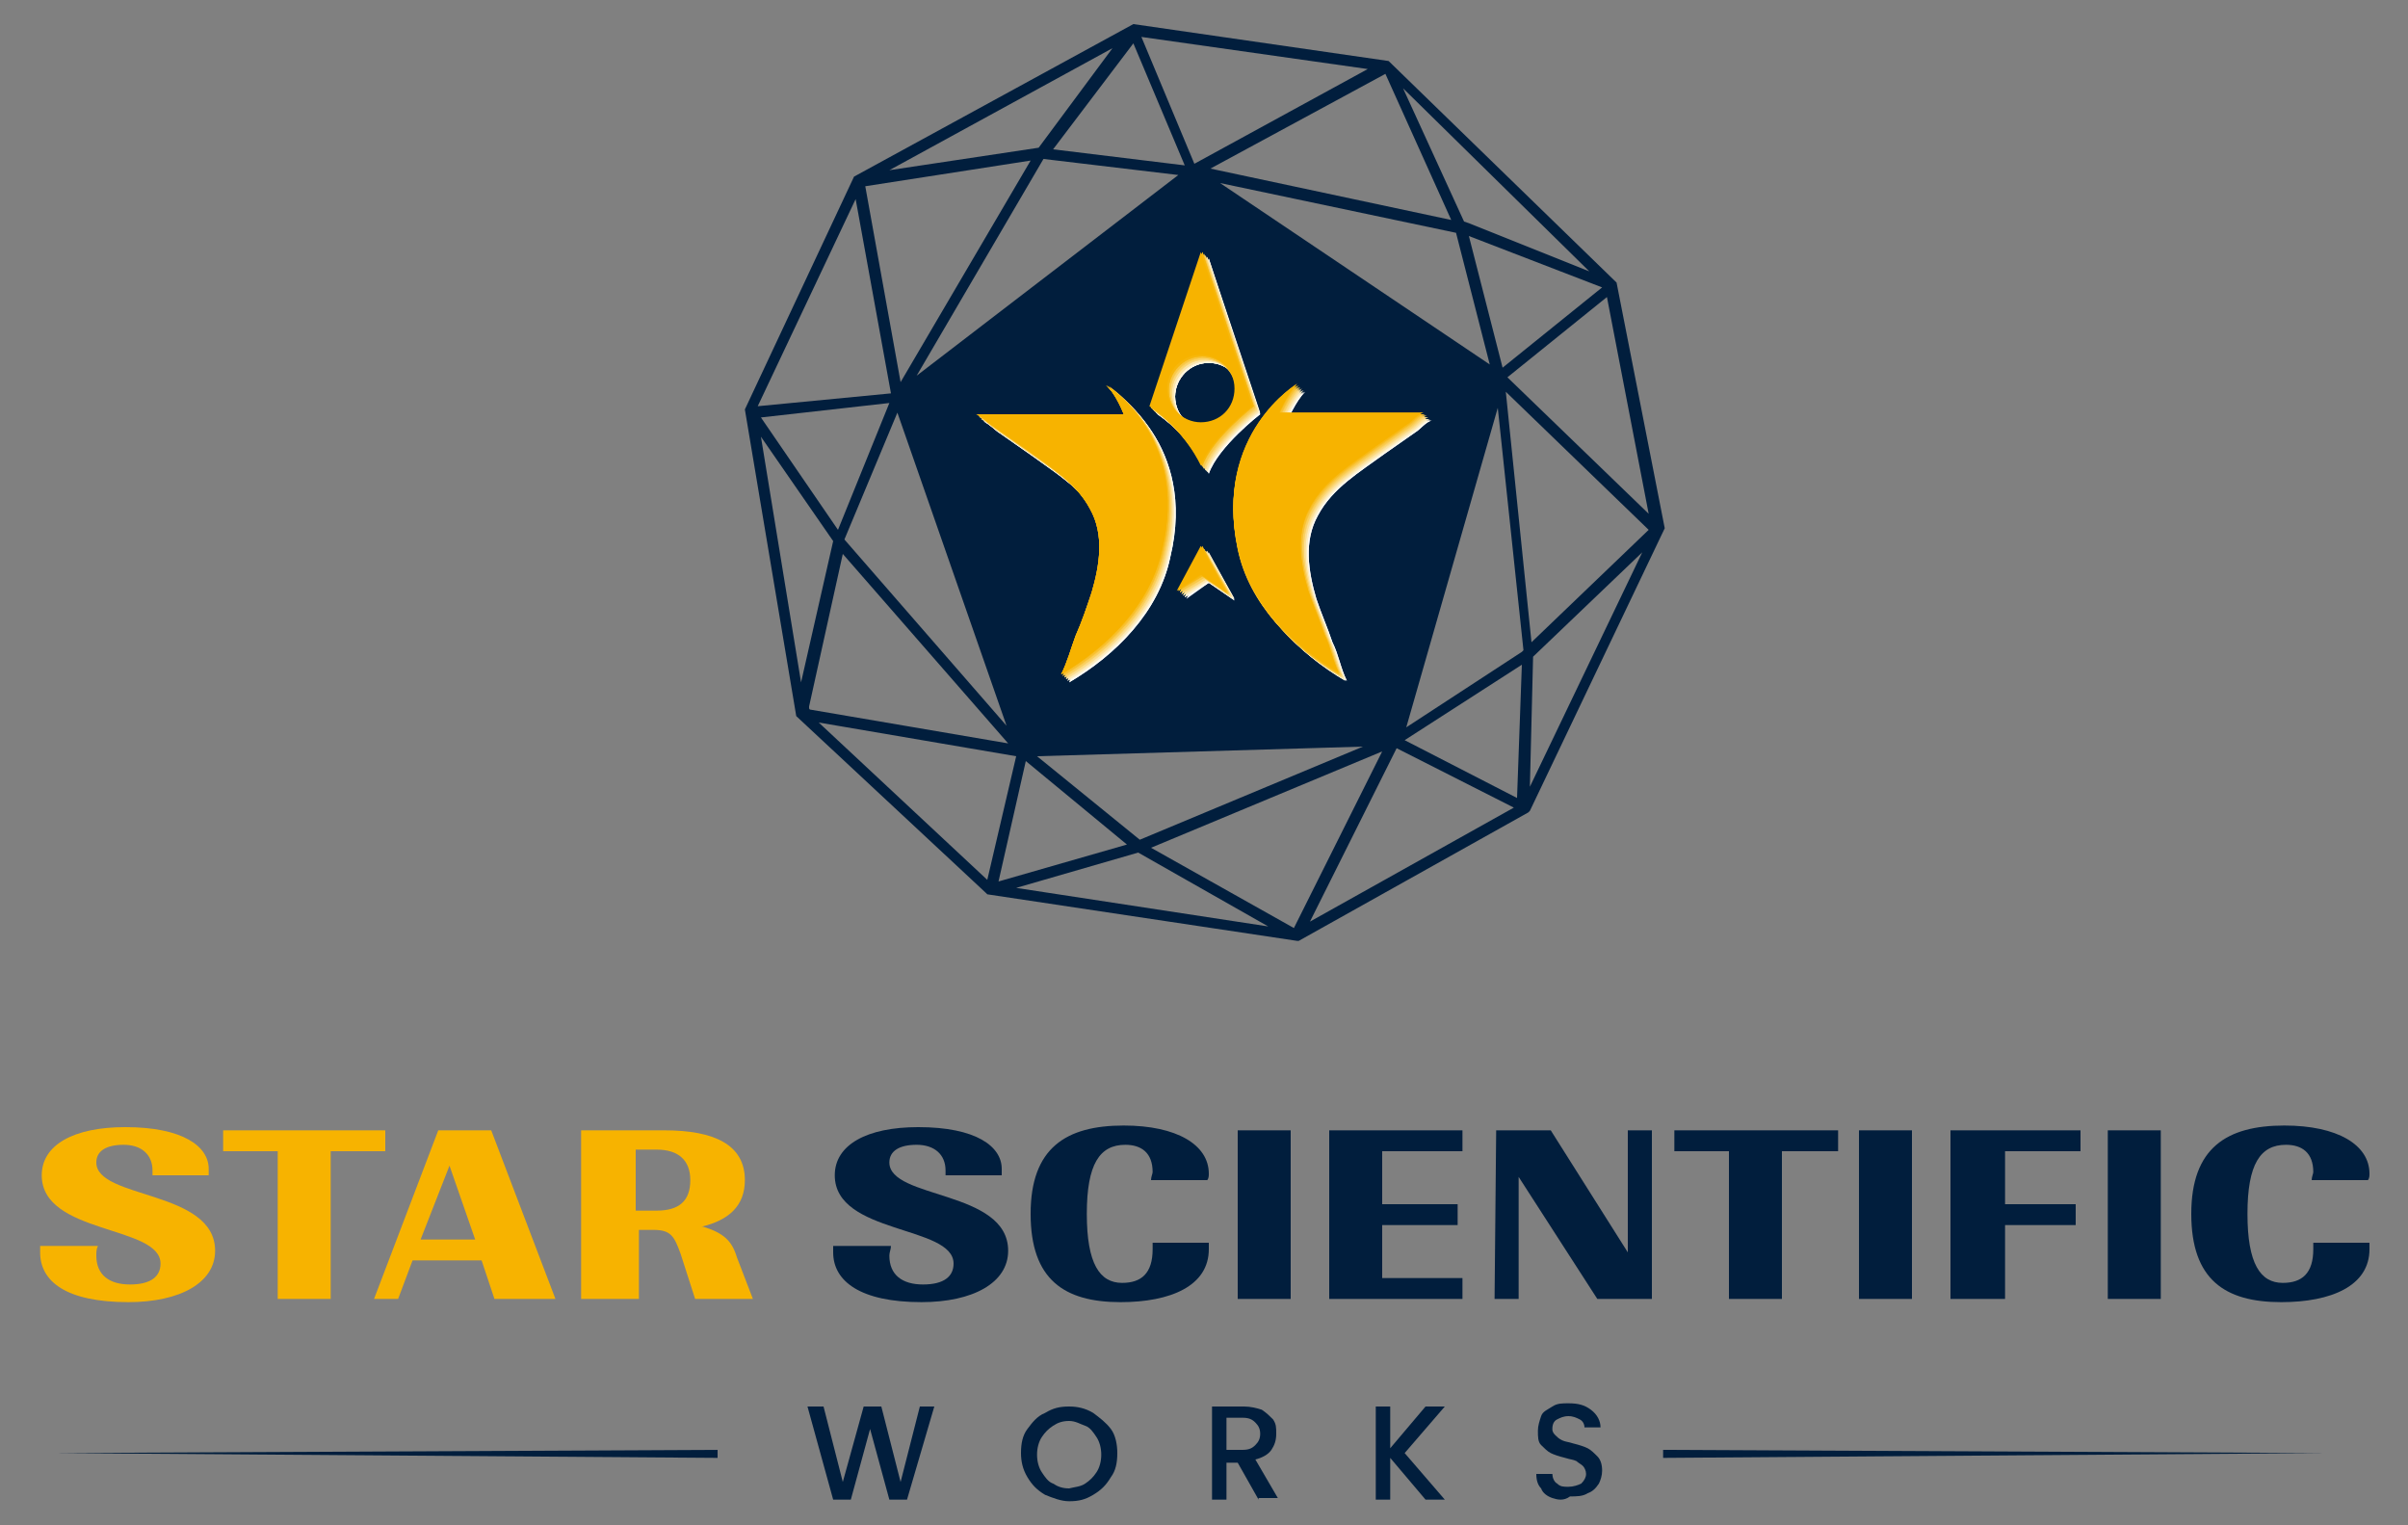 <?xml version="1.0" encoding="utf-8"?>
<!-- Generator: Adobe Illustrator 24.3.0, SVG Export Plug-In . SVG Version: 6.00 Build 0)  -->
<svg version="1.1" id="Layer_1" xmlns="http://www.w3.org/2000/svg" xmlns:xlink="http://www.w3.org/1999/xlink" x="0px" y="0px"
	 viewBox="0 0 150 95" style="enable-background:new 0 0 150 95;" xml:space="preserve">
<rect x="0" y="0" width="150" height="95" fill="#808080" stroke="none"/>
<style type="text/css">
	.st0{fill:#011E3D;}
	.st1{fill:#F7B300;}
	.st2{fill:#FFFFFF;}
	.st3{fill:#FFFBF3;}
	.st4{fill:#FEF8E7;}
	.st5{fill:#FEF4DB;}
	.st6{fill:#FDF1CE;}
	.st7{fill:#FDEDC2;}
	.st8{fill:#FDE9B6;}
	.st9{fill:#FCE6AA;}
	.st10{fill:#FCE29E;}
	.st11{fill:#FCDE92;}
	.st12{fill:#FBDB86;}
	.st13{fill:#FBD779;}
	.st14{fill:#FAD46D;}
	.st15{fill:#FAD061;}
	.st16{fill:#FACC55;}
	.st17{fill:#F9C949;}
	.st18{fill:#F9C53D;}
	.st19{fill:#F9C131;}
	.st20{fill:#F8BE24;}
	.st21{fill:#F8BA18;}
	.st22{fill:#F7B70C;}
</style>
<g>
	<path class="st0" d="M131.3,80.9V70.4h3.3v10.5H131.3z"/>
	<path class="st0" d="M136.5,75.6c0-4.1,2.2-5.5,5.8-5.5c3.3,0,5.3,1.2,5.3,3c0,0.1,0,0.3-0.1,0.4H144c0-0.2,0.1-0.4,0.1-0.5
		c0-1.2-0.7-1.7-1.7-1.7c-1.6,0-2.4,1.2-2.4,4.3c0,3.1,0.8,4.3,2.2,4.3c1.2,0,1.9-0.6,1.9-2.1c0-0.1,0-0.3,0-0.4l3.5,0
		c0,0.1,0,0.3,0,0.4c0,2.3-2.4,3.3-5.5,3.3C138.6,81.1,136.5,79.7,136.5,75.6z"/>
	<g>
		<path class="st1" d="M2.5,78c0-0.1,0-0.3,0-0.4h3.6C6,77.8,6,78,6,78.2C6,79.4,6.8,80,8.1,80c1.3,0,1.9-0.5,1.9-1.3
			c0-2.4-7.4-1.8-7.4-5.5c0-1.9,2-3,5.2-3c3.6,0,5.2,1.2,5.2,2.6c0,0.1,0,0.3,0,0.4H9.5c0-0.1,0-0.2,0-0.3c0-1-0.7-1.6-1.8-1.6
			c-1.1,0-1.7,0.4-1.7,1.1c0,2.3,7.4,1.7,7.4,5.5c0,2-2.2,3.2-5.4,3.2C4.1,81.1,2.5,79.8,2.5,78z"/>
		<path class="st1" d="M17.3,80.9v-9.2h-3.4v-1.3H24v1.3h-3.4v9.2H17.3z"/>
		<path class="st1" d="M23.3,80.9l4-10.5h3.3l4,10.5h-3.8L30,78.5h-4.3l-0.9,2.4H23.3z M29.6,77.2L28,72.6l-1.8,4.6H29.6z"/>
		<path class="st1" d="M36.2,80.9V70.4h5.2c3.1,0,5,0.9,5,3.1c0,1.6-1,2.5-2.7,2.9l0.1,0c1.3,0.4,1.8,0.9,2.1,1.9l1,2.6h-3.6
			l-0.9-2.8c-0.4-1.1-0.6-1.5-1.7-1.5h-0.9v4.3H36.2z M39.6,75.4h1.3c1.4,0,2.1-0.6,2.1-1.9c0-1.2-0.7-1.9-2.1-1.9h-1.3V75.4z"/>
		<path class="st0" d="M51.9,78c0-0.1,0-0.3,0-0.4h3.6c0,0.2-0.1,0.4-0.1,0.6c0,1.2,0.8,1.8,2.1,1.8c1.3,0,1.9-0.5,1.9-1.3
			c0-2.4-7.4-1.8-7.4-5.5c0-1.9,2-3,5.2-3c3.6,0,5.2,1.2,5.2,2.6c0,0.1,0,0.3,0,0.4h-3.5c0-0.1,0-0.2,0-0.3c0-1-0.7-1.6-1.8-1.6
			c-1.1,0-1.7,0.4-1.7,1.1c0,2.3,7.4,1.7,7.4,5.5c0,2-2.2,3.2-5.4,3.2C53.6,81.1,51.9,79.8,51.9,78z"/>
		<path class="st0" d="M64.2,75.6c0-4.1,2.2-5.5,5.8-5.5c3.3,0,5.3,1.2,5.3,3c0,0.1,0,0.3-0.1,0.4h-3.5c0-0.2,0.1-0.4,0.1-0.5
			c0-1.2-0.7-1.7-1.7-1.7c-1.6,0-2.4,1.2-2.4,4.3c0,3.1,0.8,4.3,2.2,4.3c1.2,0,1.9-0.6,1.9-2.1c0-0.1,0-0.3,0-0.4l3.5,0
			c0,0.1,0,0.3,0,0.4c0,2.3-2.4,3.3-5.5,3.3C66.3,81.1,64.2,79.7,64.2,75.6z"/>
		<path class="st0" d="M77.1,80.9V70.4h3.3v10.5H77.1z"/>
		<path class="st0" d="M82.8,80.9V70.4h8.3v1.3h-5v3.3h4.7v1.3h-4.7v3.3h5v1.3H82.8z"/>
		<path class="st0" d="M93.1,80.9l0.1-10.5h3.4l4.8,7.6v-7.6h1.5v10.5h-3.4l-4.9-7.6v7.6H93.1z"/>
		<path class="st0" d="M107.7,80.9v-9.2h-3.4v-1.3h10.2v1.3H111v9.2H107.7z"/>
		<path class="st0" d="M115.8,80.9V70.4h3.3v10.5H115.8z"/>
		<path class="st0" d="M121.5,80.9V70.4h8.1v1.3h-4.7V75h4.4v1.3h-4.4v4.6H121.5z"/>
		<g>
			<g>
				<path class="st0" d="M58.2,87.6l-1.7,5.8h-1.1L54.2,89L53,93.4l-1.1,0l-1.6-5.8h1l1.2,4.7l1.3-4.7h1.1l1.2,4.7l1.2-4.7H58.2z"/>
				<path class="st0" d="M65.1,93.1c-0.5-0.3-0.8-0.6-1.1-1.1c-0.3-0.5-0.4-1-0.4-1.5c0-0.6,0.1-1.1,0.4-1.5c0.3-0.4,0.6-0.8,1.1-1
					c0.5-0.3,0.9-0.4,1.5-0.4c0.5,0,1,0.1,1.5,0.4c0.4,0.3,0.8,0.6,1.1,1c0.3,0.4,0.4,1,0.4,1.5c0,0.6-0.1,1.1-0.4,1.5
					c-0.3,0.5-0.6,0.8-1.1,1.1c-0.5,0.3-0.9,0.4-1.5,0.4C66.1,93.5,65.6,93.3,65.1,93.1z M67.6,92.4c0.3-0.2,0.5-0.4,0.7-0.7
					c0.2-0.3,0.3-0.7,0.3-1.1c0-0.4-0.1-0.8-0.3-1.1c-0.2-0.3-0.4-0.6-0.7-0.7s-0.6-0.3-1-0.3c-0.4,0-0.7,0.1-1,0.3
					s-0.5,0.4-0.7,0.7c-0.2,0.3-0.3,0.7-0.3,1.1c0,0.4,0.1,0.8,0.3,1.1c0.2,0.3,0.4,0.6,0.7,0.7c0.3,0.2,0.6,0.3,1,0.3
					C67,92.6,67.3,92.6,67.6,92.4z"/>
				<path class="st0" d="M78.4,93.4l-1.3-2.3h-0.7v2.3h-0.9v-5.8h2c0.4,0,0.8,0.1,1.1,0.2c0.3,0.2,0.5,0.4,0.7,0.6
					c0.2,0.3,0.2,0.5,0.2,0.9c0,0.4-0.1,0.7-0.3,1c-0.2,0.3-0.6,0.5-1,0.6l1.4,2.4H78.4z M76.4,90.3h1c0.4,0,0.6-0.1,0.8-0.3
					c0.2-0.2,0.3-0.4,0.3-0.7c0-0.3-0.1-0.5-0.3-0.7c-0.2-0.2-0.4-0.3-0.8-0.3h-1V90.3z"/>
				<path class="st0" d="M88.8,93.4l-2.2-2.6v2.6h-0.9v-5.8h0.9v2.6l2.2-2.6H90l-2.5,2.9l2.5,2.9H88.8z"/>
				<path class="st0" d="M96.7,93.3c-0.3-0.1-0.6-0.3-0.7-0.6c-0.2-0.2-0.3-0.5-0.3-0.9h1c0,0.2,0.1,0.5,0.3,0.6
					c0.2,0.2,0.4,0.2,0.7,0.2c0.3,0,0.6-0.1,0.8-0.2c0.2-0.2,0.3-0.4,0.3-0.6c0-0.2-0.1-0.4-0.2-0.5c-0.1-0.1-0.3-0.2-0.4-0.3
					c-0.2-0.1-0.4-0.1-0.7-0.2c-0.4-0.1-0.7-0.2-0.9-0.3c-0.2-0.1-0.4-0.3-0.6-0.5c-0.2-0.2-0.2-0.5-0.2-0.9c0-0.3,0.1-0.6,0.2-0.9
					s0.4-0.4,0.7-0.6s0.6-0.2,1-0.2c0.6,0,1,0.1,1.4,0.4c0.4,0.3,0.6,0.7,0.6,1.1h-1c0-0.2-0.1-0.4-0.3-0.5
					c-0.2-0.1-0.4-0.2-0.7-0.2c-0.3,0-0.5,0.1-0.7,0.2s-0.3,0.3-0.3,0.6c0,0.2,0.1,0.3,0.2,0.4c0.1,0.1,0.2,0.2,0.4,0.3
					s0.4,0.1,0.7,0.2c0.4,0.1,0.7,0.2,0.9,0.3c0.2,0.1,0.4,0.3,0.6,0.5c0.2,0.2,0.3,0.5,0.3,0.9c0,0.3-0.1,0.6-0.2,0.8
					c-0.2,0.3-0.4,0.5-0.7,0.6c-0.3,0.2-0.7,0.2-1.1,0.2C97.4,93.5,97,93.4,96.7,93.3z"/>
			</g>
		</g>
		<path class="st0" d="M100.7,17.6L86.5,3.8L70.6,1.5L53.2,11l-6.8,14.5l3.2,19.1l11.8,11l0.1,0.1l19.3,2.9l0.1,0l14.3-8l0.1-0.1
			l8.4-17.6L100.7,17.6z M102.7,32l-8.8-8.5l6.2-5L102.7,32z M93.6,22.9l-2.1-8.2l8.3,3.2L93.6,22.9z M84.9,46.5L71,52.3l-6.4-5.2
			L84.9,46.5z M62.7,45.2L52.6,33.6l3.3-7.9L62.7,45.2z M57.1,23.4l7.9-13.5l8.4,1L57.1,23.4z M76,11.4l14.7,3.1l2.1,8.2L76,11.4z
			 M99,16.9l-7.5-3l0,0l-0.3-0.1l-3.8-8.3L99,16.9z M90.4,13.7l-15-3.2l10.9-5.9L90.4,13.7z M85.2,4.3l-10.8,5.9l-3.3-7.9L85.2,4.3z
			 M73.8,10.3l-8.2-1l5-6.6L73.8,10.3z M69.3,3l-4.6,6.2l-9.3,1.4L69.3,3z M64.2,10l-8.1,13.8l-2.2-12.2L64.2,10z M53.3,12.4
			l2.2,12.1l-8.3,0.8L53.3,12.4z M55.4,25.1L52.2,33l-4.8-7L55.4,25.1z M47.4,27.2l4.5,6.5l-2,8.8L47.4,27.2z M50.4,44.1
			c0,0,0-0.1,0-0.1l2.1-9.5l10.3,11.8l-12.3-2.1C50.4,44.2,50.4,44.1,50.4,44.1z M51,45l12.3,2.1l-1.8,7.7L51,45z M63.9,47.4
			l6.3,5.2l-8,2.3L63.9,47.4z M63.3,55.3l7.6-2.2l8.1,4.6L63.3,55.3z M80.8,57.9L80.8,57.9l-0.2-0.1l-8.9-5l14.4-6l-5.5,11
			L80.8,57.9z M81.6,57.4L87,46.6l7.3,3.7L81.6,57.4z M94.5,49.7l-7-3.6l7.3-4.7L94.5,49.7z M94.8,40.6l-7.2,4.7l5.7-19.9l1.6,15.1
			L94.8,40.6z M95.3,49l0.2-8.1l6.8-6.5L95.3,49z M95.4,40l-1.6-15.6l8.9,8.6L95.4,40z"/>
		<g>
			<g>
				<path class="st2" d="M75.3,26.8c-1.1,0-2.1-0.9-2.1-2.1c0-1.1,0.9-2.1,2.1-2.1c1.1,0,2.1,0.9,2.1,2.1
					C77.4,25.9,76.5,26.8,75.3,26.8z M75.3,16.2l-3.2,9.6c2.3,1.6,3.2,3.7,3.2,3.7c0.6-1.7,3.2-3.7,3.2-3.7L75.3,16.2z"/>
				<path class="st2" d="M69.4,24.5c0.6,0.5,1.1,1.8,1.1,1.8s-9.2,0-9.2,0c0.2,0,0.8,0.6,1,0.7c0.7,0.5,1.3,0.9,2,1.4
					c1.5,1.1,3.2,2.1,4.1,3.8c0.9,1.6,0.6,3.5,0.1,5.2c-0.3,0.9-0.6,1.8-1,2.7c-0.3,0.8-0.5,1.6-0.9,2.4c2.9-1.7,5.6-4.4,6.3-7.8
					C74.6,27.6,69.4,24.5,69.4,24.5z"/>
				<path class="st2" d="M80.2,26.2c0,0,0.5-1.2,1.1-1.8c0,0-5.2,3.1-3.7,10.2c0.7,3.4,3.4,6.1,6.3,7.8c-0.4-0.8-0.5-1.6-0.9-2.4
					c-0.3-0.9-0.7-1.8-1-2.7c-0.5-1.7-0.8-3.6,0.1-5.2c0.9-1.7,2.6-2.7,4.1-3.8c0.7-0.5,1.3-0.9,2-1.4c0.2-0.1,0.7-0.7,1-0.7
					C89.4,26.2,80.2,26.2,80.2,26.2z"/>
				<polygon class="st2" points="73.9,37.3 75.3,36.3 76.9,37.4 75.3,34.5 				"/>
			</g>
			<g>
				<path class="st3" d="M75.3,26.8c-1.1,0-2.1-0.9-2.1-2.1c0-1.1,0.9-2.1,2.1-2.1s2.1,0.9,2.1,2.1C77.4,25.9,76.4,26.8,75.3,26.8z
					 M75.3,16.2l-3.2,9.6c2.3,1.6,3.2,3.7,3.2,3.7c0.6-1.7,3.2-3.7,3.2-3.7L75.3,16.2z"/>
				<path class="st3" d="M69.4,24.5c0.6,0.5,1.1,1.8,1.1,1.8s-9.2,0-9.2,0c0.2,0,0.8,0.6,1,0.7c0.7,0.5,1.3,0.9,2,1.4
					c1.5,1.1,3.2,2.1,4.1,3.8c0.9,1.6,0.6,3.5,0.1,5.2c-0.3,0.9-0.6,1.8-1,2.7c-0.3,0.8-0.5,1.6-0.9,2.4c2.9-1.7,5.6-4.4,6.3-7.8
					C74.6,27.6,69.4,24.5,69.4,24.5z"/>
				<path class="st3" d="M80.2,26.2c0,0,0.5-1.2,1.1-1.8c0,0-5.2,3.1-3.7,10.2c0.7,3.4,3.4,6.1,6.3,7.8c-0.4-0.8-0.5-1.6-0.9-2.4
					c-0.3-0.9-0.7-1.8-1-2.7c-0.5-1.7-0.8-3.6,0.1-5.2c0.9-1.7,2.6-2.7,4.1-3.8c0.7-0.5,1.3-0.9,2-1.4c0.2-0.1,0.7-0.7,1-0.7
					C89.4,26.2,80.2,26.2,80.2,26.2z"/>
				<polygon class="st3" points="73.8,37.2 75.3,36.3 76.9,37.4 75.3,34.5 				"/>
			</g>
			<g>
				<path class="st4" d="M75.3,26.8c-1.1,0-2.1-0.9-2.1-2.1c0-1.1,0.9-2.1,2.1-2.1c1.1,0,2.1,0.9,2.1,2.1
					C77.3,25.9,76.4,26.8,75.3,26.8z M75.3,16.1l-3.2,9.6c2.3,1.6,3.2,3.7,3.2,3.7c0.6-1.7,3.2-3.7,3.2-3.7L75.3,16.1z"/>
				<path class="st4" d="M69.4,24.4c0.6,0.5,1.1,1.8,1.1,1.8s-9.2,0-9.2,0c0.2,0,0.8,0.6,1,0.7c0.7,0.5,1.3,0.9,2,1.4
					c1.5,1.1,3.2,2.1,4.1,3.8c0.9,1.6,0.6,3.5,0.1,5.2c-0.3,0.9-0.6,1.8-1,2.7c-0.3,0.8-0.5,1.6-0.9,2.4c2.9-1.7,5.6-4.4,6.3-7.8
					C74.5,27.6,69.4,24.4,69.4,24.4z"/>
				<path class="st4" d="M80.1,26.2c0,0,0.5-1.2,1.1-1.8c0,0-5.2,3.1-3.7,10.2c0.7,3.4,3.4,6.1,6.3,7.8c-0.4-0.8-0.5-1.6-0.9-2.4
					c-0.3-0.9-0.7-1.8-1-2.7c-0.5-1.7-0.8-3.6,0.1-5.2c0.9-1.7,2.6-2.7,4.1-3.8c0.7-0.5,1.3-0.9,2-1.4c0.2-0.1,0.7-0.7,1-0.7
					C89.3,26.2,80.1,26.2,80.1,26.2z"/>
				<polygon class="st4" points="73.8,37.2 75.3,36.3 76.9,37.3 75.3,34.5 				"/>
			</g>
			<g>
				<path class="st5" d="M75.3,26.8c-1.1,0-2.1-0.9-2.1-2.1c0-1.1,0.9-2.1,2.1-2.1c1.1,0,2.1,0.9,2.1,2.1
					C77.3,25.8,76.4,26.8,75.3,26.8z M75.3,16.1L72,25.7c2.3,1.6,3.2,3.7,3.2,3.7c0.6-1.7,3.2-3.7,3.2-3.7L75.3,16.1z"/>
				<path class="st5" d="M69.3,24.4c0.6,0.5,1.1,1.8,1.1,1.8s-9.2,0-9.2,0c0.2,0,0.8,0.6,1,0.7c0.7,0.5,1.3,0.9,2,1.4
					c1.5,1.1,3.2,2.1,4.1,3.8c0.9,1.6,0.6,3.5,0.1,5.2c-0.3,0.9-0.6,1.8-1,2.7c-0.3,0.8-0.5,1.6-0.9,2.4c2.9-1.7,5.6-4.4,6.3-7.8
					C74.5,27.5,69.3,24.4,69.3,24.4z"/>
				<path class="st5" d="M80.1,26.2c0,0,0.5-1.2,1.1-1.8c0,0-5.2,3.1-3.7,10.2c0.7,3.4,3.4,6.1,6.3,7.8c-0.4-0.8-0.5-1.6-0.9-2.4
					c-0.3-0.9-0.7-1.8-1-2.7c-0.5-1.7-0.8-3.6,0.1-5.2c0.9-1.7,2.6-2.7,4.1-3.8c0.7-0.5,1.3-0.9,2-1.4c0.2-0.1,0.7-0.7,1-0.7
					C89.3,26.2,80.1,26.2,80.1,26.2z"/>
				<polygon class="st5" points="73.8,37.2 75.3,36.2 76.9,37.3 75.3,34.4 				"/>
			</g>
			<g>
				<path class="st6" d="M75.2,26.7c-1.1,0-2.1-0.9-2.1-2.1c0-1.1,0.9-2.1,2.1-2.1c1.1,0,2.1,0.9,2.1,2.1
					C77.3,25.8,76.4,26.7,75.2,26.7z M75.2,16.1L72,25.7c2.3,1.6,3.2,3.7,3.2,3.7c0.6-1.7,3.2-3.7,3.2-3.7L75.2,16.1z"/>
				<path class="st6" d="M69.3,24.4c0.6,0.5,1.1,1.8,1.1,1.8s-9.2,0-9.2,0c0.2,0,0.8,0.6,1,0.7c0.7,0.5,1.3,0.9,2,1.4
					c1.5,1.1,3.2,2.1,4.1,3.8c0.9,1.6,0.6,3.5,0.1,5.2c-0.3,0.9-0.6,1.8-1,2.7c-0.3,0.8-0.5,1.6-0.9,2.4c2.9-1.7,5.6-4.4,6.3-7.8
					C74.5,27.5,69.3,24.4,69.3,24.4z"/>
				<path class="st6" d="M80.1,26.1c0,0,0.5-1.2,1.1-1.8c0,0-5.2,3.1-3.7,10.2c0.7,3.4,3.4,6.1,6.3,7.8c-0.4-0.8-0.5-1.6-0.9-2.4
					c-0.3-0.9-0.7-1.8-1-2.7c-0.5-1.7-0.8-3.6,0.1-5.2c0.9-1.7,2.6-2.7,4.1-3.8c0.7-0.5,1.3-0.9,2-1.4c0.2-0.1,0.7-0.7,1-0.7
					C89.3,26.1,80.1,26.1,80.1,26.1z"/>
				<polygon class="st6" points="73.8,37.2 75.2,36.2 76.8,37.3 75.2,34.4 				"/>
			</g>
			<g>
				<path class="st7" d="M75.2,26.7c-1.1,0-2.1-0.9-2.1-2.1c0-1.1,0.9-2.1,2.1-2.1c1.1,0,2.1,0.9,2.1,2.1
					C77.3,25.8,76.3,26.7,75.2,26.7z M75.2,16.1L72,25.7c2.3,1.6,3.2,3.7,3.2,3.7c0.6-1.7,3.2-3.7,3.2-3.7L75.2,16.1z"/>
				<path class="st7" d="M69.3,24.4c0.6,0.5,1.1,1.8,1.1,1.8s-9.2,0-9.2,0c0.2,0,0.8,0.6,1,0.7c0.7,0.5,1.3,0.9,2,1.4
					c1.5,1.1,3.2,2.1,4.1,3.8c0.9,1.6,0.6,3.5,0.1,5.2c-0.3,0.9-0.6,1.8-1,2.7c-0.3,0.8-0.5,1.6-0.9,2.4c2.9-1.7,5.6-4.4,6.3-7.8
					C74.5,27.5,69.3,24.4,69.3,24.4z"/>
				<path class="st7" d="M80.1,26.1c0,0,0.5-1.2,1.1-1.8c0,0-5.2,3.1-3.7,10.2c0.7,3.4,3.4,6.1,6.3,7.8c-0.4-0.8-0.5-1.6-0.9-2.4
					c-0.3-0.9-0.7-1.8-1-2.7c-0.5-1.7-0.8-3.6,0.1-5.2c0.9-1.7,2.6-2.7,4.1-3.8c0.7-0.5,1.3-0.9,2-1.4c0.2-0.1,0.7-0.7,1-0.7
					C89.3,26.1,80.1,26.1,80.1,26.1z"/>
				<polygon class="st7" points="73.7,37.1 75.2,36.2 76.8,37.3 75.2,34.4 				"/>
			</g>
			<g>
				<path class="st8" d="M75.2,26.7c-1.1,0-2.1-0.9-2.1-2.1c0-1.1,0.9-2.1,2.1-2.1c1.1,0,2.1,0.9,2.1,2.1
					C77.2,25.8,76.3,26.7,75.2,26.7z M75.2,16L72,25.6c2.3,1.6,3.2,3.7,3.2,3.7c0.6-1.7,3.2-3.7,3.2-3.7L75.2,16z"/>
				<path class="st8" d="M69.3,24.3c0.6,0.5,1.1,1.8,1.1,1.8s-9.2,0-9.2,0c0.2,0,0.8,0.6,1,0.7c0.7,0.5,1.3,0.9,2,1.4
					c1.5,1.1,3.2,2.1,4.1,3.8c0.9,1.6,0.6,3.5,0.1,5.2c-0.3,0.9-0.6,1.8-1,2.7c-0.3,0.8-0.5,1.6-0.9,2.4c2.9-1.7,5.6-4.4,6.3-7.8
					C74.4,27.5,69.3,24.3,69.3,24.3z"/>
				<path class="st8" d="M80,26.1c0,0,0.5-1.2,1.1-1.8c0,0-5.2,3.1-3.7,10.2c0.7,3.4,3.4,6.1,6.3,7.8c-0.4-0.8-0.5-1.6-0.9-2.4
					c-0.3-0.9-0.7-1.8-1-2.7c-0.5-1.7-0.8-3.6,0.1-5.2c0.9-1.7,2.6-2.7,4.1-3.8c0.7-0.5,1.3-0.9,2-1.4c0.2-0.1,0.7-0.7,1-0.7
					C89.3,26.1,80,26.1,80,26.1z"/>
				<polygon class="st8" points="73.7,37.1 75.2,36.2 76.8,37.2 75.2,34.4 				"/>
			</g>
			<g>
				<path class="st9" d="M75.2,26.7c-1.1,0-2.1-0.9-2.1-2.1c0-1.1,0.9-2.1,2.1-2.1c1.1,0,2.1,0.9,2.1,2.1
					C77.2,25.8,76.3,26.7,75.2,26.7z M75.2,16l-3.2,9.6c2.3,1.6,3.2,3.7,3.2,3.7c0.6-1.7,3.2-3.7,3.2-3.7L75.2,16z"/>
				<path class="st9" d="M69.2,24.3c0.6,0.5,1.1,1.8,1.1,1.8s-9.2,0-9.2,0c0.2,0,0.8,0.6,1,0.7c0.7,0.5,1.3,0.9,2,1.4
					c1.5,1.1,3.2,2.1,4.1,3.8c0.9,1.6,0.6,3.5,0.1,5.2c-0.3,0.9-0.6,1.8-1,2.7c-0.3,0.8-0.5,1.6-0.9,2.4c2.9-1.7,5.6-4.4,6.3-7.8
					C74.4,27.4,69.2,24.3,69.2,24.3z"/>
				<path class="st9" d="M80,26.1c0,0,0.5-1.2,1.1-1.8c0,0-5.2,3.1-3.7,10.2c0.7,3.4,3.4,6.1,6.3,7.8c-0.4-0.8-0.5-1.6-0.9-2.4
					c-0.3-0.9-0.7-1.8-1-2.7c-0.5-1.7-0.8-3.6,0.1-5.2c0.9-1.7,2.6-2.7,4.1-3.8c0.7-0.5,1.3-0.9,2-1.4c0.2-0.1,0.7-0.7,1-0.7
					C89.2,26.1,80,26.1,80,26.1z"/>
				<polygon class="st9" points="73.7,37.1 75.2,36.1 76.8,37.2 75.2,34.3 				"/>
			</g>
			<g>
				<path class="st10" d="M75.1,26.6c-1.1,0-2.1-0.9-2.1-2.1c0-1.1,0.9-2.1,2.1-2.1c1.1,0,2.1,0.9,2.1,2.1
					C77.2,25.7,76.3,26.6,75.1,26.6z M75.1,16l-3.2,9.6c2.3,1.6,3.2,3.7,3.2,3.7c0.6-1.7,3.2-3.7,3.2-3.7L75.1,16z"/>
				<path class="st10" d="M69.2,24.3c0.6,0.5,1.1,1.8,1.1,1.8s-9.2,0-9.2,0c0.2,0,0.8,0.6,1,0.7c0.7,0.5,1.3,0.9,2,1.4
					c1.5,1.1,3.2,2.1,4.1,3.8c0.9,1.6,0.6,3.5,0.1,5.2c-0.3,0.9-0.6,1.8-1,2.7c-0.3,0.8-0.5,1.6-0.9,2.4c2.9-1.7,5.6-4.4,6.3-7.8
					C74.4,27.4,69.2,24.3,69.2,24.3z"/>
				<path class="st10" d="M80,26c0,0,0.5-1.2,1.1-1.8c0,0-5.2,3.1-3.7,10.2c0.7,3.4,3.4,6.1,6.3,7.8c-0.4-0.8-0.5-1.6-0.9-2.4
					c-0.3-0.9-0.7-1.8-1-2.7c-0.5-1.7-0.8-3.6,0.1-5.2c0.9-1.7,2.6-2.7,4.1-3.8c0.7-0.5,1.3-0.9,2-1.4c0.2-0.1,0.7-0.7,1-0.7
					C89.2,26,80,26,80,26z"/>
				<polygon class="st10" points="73.7,37.1 75.1,36.1 76.7,37.2 75.1,34.3 				"/>
			</g>
			<g>
				<path class="st11" d="M75.1,26.6c-1.1,0-2.1-0.9-2.1-2.1c0-1.1,0.9-2.1,2.1-2.1c1.1,0,2.1,0.9,2.1,2.1
					C77.2,25.7,76.3,26.6,75.1,26.6z M75.1,16l-3.2,9.6c2.3,1.6,3.2,3.7,3.2,3.7c0.6-1.7,3.2-3.7,3.2-3.7L75.1,16z"/>
				<path class="st11" d="M69.2,24.3c0.6,0.5,1.1,1.8,1.1,1.8s-9.2,0-9.2,0c0.2,0,0.8,0.6,1,0.7c0.7,0.5,1.3,0.9,2,1.4
					c1.5,1.1,3.2,2.1,4.1,3.8c0.9,1.6,0.6,3.5,0.1,5.2c-0.3,0.9-0.6,1.8-1,2.7c-0.3,0.8-0.5,1.6-0.9,2.4c2.9-1.7,5.6-4.4,6.3-7.8
					C74.4,27.4,69.2,24.3,69.2,24.3z"/>
				<path class="st11" d="M80,26c0,0,0.5-1.2,1.1-1.8c0,0-5.2,3.1-3.7,10.2c0.7,3.4,3.4,6.1,6.3,7.8c-0.4-0.8-0.5-1.6-0.9-2.4
					c-0.3-0.9-0.7-1.8-1-2.7c-0.5-1.7-0.8-3.6,0.1-5.2c0.9-1.7,2.6-2.7,4.1-3.8c0.7-0.5,1.3-0.9,2-1.4c0.2-0.1,0.7-0.7,1-0.7
					C89.2,26,80,26,80,26z"/>
				<polygon class="st11" points="73.6,37 75.1,36.1 76.7,37.2 75.1,34.3 				"/>
			</g>
			<g>
				<path class="st12" d="M75.1,26.6c-1.1,0-2.1-0.9-2.1-2.1c0-1.1,0.9-2.1,2.1-2.1c1.1,0,2.1,0.9,2.1,2.1
					C77.1,25.7,76.2,26.6,75.1,26.6z M75.1,15.9l-3.2,9.6c2.3,1.6,3.2,3.7,3.2,3.7c0.6-1.7,3.2-3.7,3.2-3.7L75.1,15.9z"/>
				<path class="st12" d="M69.2,24.2c0.6,0.5,1.1,1.8,1.1,1.8s-9.2,0-9.2,0c0.2,0,0.8,0.6,1,0.7c0.7,0.5,1.3,0.9,2,1.4
					c1.5,1.1,3.2,2.1,4.1,3.8c0.9,1.6,0.6,3.5,0.1,5.2c-0.3,0.9-0.6,1.8-1,2.7c-0.3,0.8-0.5,1.6-0.9,2.4c2.9-1.7,5.6-4.4,6.3-7.8
					C74.3,27.4,69.2,24.2,69.2,24.2z"/>
				<path class="st12" d="M79.9,26c0,0,0.5-1.2,1.1-1.8c0,0-5.2,3.1-3.7,10.2c0.7,3.4,3.4,6.1,6.3,7.8c-0.4-0.8-0.5-1.6-0.9-2.4
					c-0.3-0.9-0.7-1.8-1-2.7c-0.5-1.7-0.8-3.6,0.1-5.2c0.9-1.7,2.6-2.7,4.1-3.8c0.7-0.5,1.3-0.9,2-1.4c0.2-0.1,0.7-0.7,1-0.7
					C89.2,26,79.9,26,79.9,26z"/>
				<polygon class="st12" points="73.6,37 75.1,36.1 76.7,37.1 75.1,34.3 				"/>
			</g>
			<g>
				<path class="st13" d="M75.1,26.6c-1.1,0-2.1-0.9-2.1-2.1c0-1.1,0.9-2.1,2.1-2.1c1.1,0,2.1,0.9,2.1,2.1
					C77.1,25.7,76.2,26.6,75.1,26.6z M75.1,15.9l-3.2,9.6c2.3,1.6,3.2,3.7,3.2,3.7c0.6-1.7,3.2-3.7,3.2-3.7L75.1,15.9z"/>
				<path class="st13" d="M69.1,24.2c0.6,0.5,1.1,1.8,1.1,1.8s-9.2,0-9.2,0c0.2,0,0.8,0.6,1,0.7c0.7,0.5,1.3,0.9,2,1.4
					c1.5,1.1,3.2,2.1,4.1,3.8c0.9,1.6,0.6,3.5,0.1,5.2c-0.3,0.9-0.6,1.8-1,2.7c-0.3,0.8-0.5,1.6-0.9,2.4c2.9-1.7,5.6-4.4,6.3-7.8
					C74.3,27.3,69.1,24.2,69.1,24.2z"/>
				<path class="st13" d="M79.9,26c0,0,0.5-1.2,1.1-1.8c0,0-5.2,3.1-3.7,10.2c0.7,3.4,3.4,6.1,6.3,7.8c-0.4-0.8-0.5-1.6-0.9-2.4
					c-0.3-0.9-0.7-1.8-1-2.7c-0.5-1.7-0.8-3.6,0.1-5.2c0.9-1.7,2.6-2.7,4.1-3.8c0.7-0.5,1.3-0.9,2-1.4c0.2-0.1,0.7-0.7,1-0.7
					C89.1,26,79.9,26,79.9,26z"/>
				<polygon class="st13" points="73.6,37 75.1,36.1 76.7,37.1 75.1,34.3 				"/>
			</g>
			<g>
				<path class="st14" d="M75,26.6c-1.1,0-2.1-0.9-2.1-2.1c0-1.1,0.9-2.1,2.1-2.1s2.1,0.9,2.1,2.1C77.1,25.6,76.2,26.6,75,26.6z
					 M75,15.9l-3.2,9.6c2.3,1.6,3.2,3.7,3.2,3.7c0.6-1.7,3.2-3.7,3.2-3.7L75,15.9z"/>
				<path class="st14" d="M69.1,24.2c0.6,0.5,1.1,1.8,1.1,1.8s-9.2,0-9.2,0c0.2,0,0.8,0.6,1,0.7c0.7,0.5,1.3,0.9,2,1.4
					c1.5,1.1,3.2,2.1,4.1,3.8c0.9,1.6,0.6,3.5,0.1,5.2c-0.3,0.9-0.6,1.8-1,2.7c-0.3,0.8-0.5,1.6-0.9,2.4c2.9-1.7,5.6-4.4,6.3-7.8
					C74.3,27.3,69.1,24.2,69.1,24.2z"/>
				<path class="st14" d="M79.9,25.9c0,0,0.5-1.2,1.1-1.8c0,0-5.2,3.1-3.7,10.2c0.7,3.4,3.4,6.1,6.3,7.8c-0.4-0.8-0.5-1.6-0.9-2.4
					c-0.3-0.9-0.7-1.8-1-2.7c-0.5-1.7-0.8-3.6,0.1-5.2c0.9-1.7,2.6-2.7,4.1-3.8c0.7-0.5,1.3-0.9,2-1.4c0.2-0.1,0.7-0.7,1-0.7
					C89.1,25.9,79.9,25.9,79.9,25.9z"/>
				<polygon class="st14" points="73.6,37 75,36 76.6,37.1 75,34.2 				"/>
			</g>
			<g>
				<path class="st15" d="M75,26.5c-1.1,0-2.1-0.9-2.1-2.1c0-1.1,0.9-2.1,2.1-2.1c1.1,0,2.1,0.9,2.1,2.1
					C77.1,25.6,76.2,26.5,75,26.5z M75,15.9l-3.2,9.6c2.3,1.6,3.2,3.7,3.2,3.7c0.6-1.7,3.2-3.7,3.2-3.7L75,15.9z"/>
				<path class="st15" d="M69.1,24.2c0.6,0.5,1.1,1.8,1.1,1.8s-9.2,0-9.2,0c0.2,0,0.8,0.6,1,0.7c0.7,0.5,1.3,0.9,2,1.4
					c1.5,1.1,3.2,2.1,4.1,3.8c0.9,1.6,0.6,3.5,0.1,5.2c-0.3,0.9-0.6,1.8-1,2.7c-0.3,0.8-0.5,1.6-0.9,2.4c2.9-1.7,5.6-4.4,6.3-7.8
					C74.3,27.3,69.1,24.2,69.1,24.2z"/>
				<path class="st15" d="M79.9,25.9c0,0,0.5-1.2,1.1-1.8c0,0-5.2,3.1-3.7,10.2c0.7,3.4,3.4,6.1,6.3,7.8c-0.4-0.8-0.5-1.6-0.9-2.4
					c-0.3-0.9-0.7-1.8-1-2.7c-0.5-1.7-0.8-3.6,0.1-5.2c0.9-1.7,2.6-2.7,4.1-3.8c0.7-0.5,1.3-0.9,2-1.4c0.2-0.1,0.7-0.7,1-0.7
					C89.1,25.9,79.9,25.9,79.9,25.9z"/>
				<polygon class="st15" points="73.5,36.9 75,36 76.6,37.1 75,34.2 				"/>
			</g>
			<g>
				<path class="st16" d="M75,26.5c-1.1,0-2.1-0.9-2.1-2.1c0-1.1,0.9-2.1,2.1-2.1c1.1,0,2.1,0.9,2.1,2.1
					C77.1,25.6,76.1,26.5,75,26.5z M75,15.8l-3.2,9.6c2.3,1.6,3.2,3.7,3.2,3.7c0.6-1.7,3.2-3.7,3.2-3.7L75,15.8z"/>
				<path class="st16" d="M69.1,24.1c0.6,0.5,1.1,1.8,1.1,1.8s-9.2,0-9.2,0c0.2,0,0.8,0.6,1,0.7c0.7,0.5,1.3,0.9,2,1.4
					c1.5,1.1,3.2,2.1,4.1,3.8c0.9,1.6,0.6,3.5,0.1,5.2c-0.3,0.9-0.6,1.8-1,2.7c-0.3,0.8-0.5,1.6-0.9,2.4c2.9-1.7,5.6-4.4,6.3-7.8
					C74.2,27.3,69.1,24.1,69.1,24.1z"/>
				<path class="st16" d="M79.8,25.9c0,0,0.5-1.2,1.1-1.8c0,0-5.2,3.1-3.7,10.2c0.7,3.4,3.4,6.1,6.3,7.8c-0.4-0.8-0.5-1.6-0.9-2.4
					c-0.3-0.9-0.7-1.8-1-2.7c-0.5-1.7-0.8-3.6,0.1-5.2c0.9-1.7,2.6-2.7,4.1-3.8c0.7-0.5,1.3-0.9,2-1.4c0.2-0.1,0.7-0.7,1-0.7
					C89.1,25.9,79.8,25.9,79.8,25.9z"/>
				<polygon class="st16" points="73.5,36.9 75,36 76.6,37 75,34.2 				"/>
			</g>
			<g>
				<path class="st17" d="M75,26.5c-1.1,0-2.1-0.9-2.1-2.1c0-1.1,0.9-2.1,2.1-2.1c1.1,0,2.1,0.9,2.1,2.1C77,25.6,76.1,26.5,75,26.5z
					 M75,15.8l-3.2,9.6c2.3,1.6,3.2,3.7,3.2,3.7c0.6-1.7,3.2-3.7,3.2-3.7L75,15.8z"/>
				<path class="st17" d="M69,24.1c0.6,0.5,1.1,1.8,1.1,1.8s-9.2,0-9.2,0c0.2,0,0.8,0.6,1,0.7c0.7,0.5,1.3,0.9,2,1.4
					c1.5,1.1,3.2,2.1,4.1,3.8c0.9,1.6,0.6,3.5,0.1,5.2c-0.3,0.9-0.6,1.8-1,2.7c-0.3,0.8-0.5,1.6-0.9,2.4c2.9-1.7,5.6-4.4,6.3-7.8
					C74.2,27.2,69,24.1,69,24.1z"/>
				<path class="st17" d="M79.8,25.9c0,0,0.5-1.2,1.1-1.8c0,0-5.2,3.1-3.7,10.2c0.7,3.4,3.4,6.1,6.3,7.8c-0.4-0.8-0.5-1.6-0.9-2.4
					c-0.3-0.9-0.7-1.8-1-2.7c-0.5-1.7-0.8-3.6,0.1-5.2c0.9-1.7,2.6-2.7,4.1-3.8c0.7-0.5,1.3-0.9,2-1.4c0.2-0.1,0.7-0.7,1-0.7
					C89,25.9,79.8,25.9,79.8,25.9z"/>
				<polygon class="st17" points="73.5,36.9 75,36 76.6,37 75,34.2 				"/>
			</g>
			<g>
				<path class="st18" d="M74.9,26.5c-1.1,0-2.1-0.9-2.1-2.1c0-1.1,0.9-2.1,2.1-2.1c1.1,0,2.1,0.9,2.1,2.1
					C77,25.5,76.1,26.5,74.9,26.5z M74.9,15.8l-3.2,9.6c2.3,1.6,3.2,3.7,3.2,3.7c0.6-1.7,3.2-3.7,3.2-3.7L74.9,15.8z"/>
				<path class="st18" d="M69,24.1c0.6,0.5,1.1,1.8,1.1,1.8s-9.2,0-9.2,0c0.2,0,0.8,0.6,1,0.7c0.7,0.5,1.3,0.9,2,1.4
					c1.5,1.1,3.2,2.1,4.1,3.8c0.9,1.6,0.6,3.5,0.1,5.2c-0.3,0.9-0.6,1.8-1,2.7c-0.3,0.8-0.5,1.6-0.9,2.4c2.9-1.7,5.6-4.4,6.3-7.8
					C74.2,27.2,69,24.1,69,24.1z"/>
				<path class="st18" d="M79.8,25.8c0,0,0.5-1.2,1.1-1.8c0,0-5.2,3.1-3.7,10.2c0.7,3.4,3.4,6.1,6.3,7.8c-0.4-0.8-0.5-1.6-0.9-2.4
					c-0.3-0.9-0.7-1.8-1-2.7c-0.5-1.7-0.8-3.6,0.1-5.2c0.9-1.7,2.6-2.7,4.1-3.8c0.7-0.5,1.3-0.9,2-1.4c0.2-0.1,0.7-0.7,1-0.7
					C89,25.8,79.8,25.8,79.8,25.8z"/>
				<polygon class="st18" points="73.5,36.9 74.9,35.9 76.5,37 74.9,34.1 				"/>
			</g>
			<g>
				<path class="st19" d="M74.9,26.4c-1.1,0-2.1-0.9-2.1-2.1c0-1.1,0.9-2.1,2.1-2.1s2.1,0.9,2.1,2.1C77,25.5,76.1,26.4,74.9,26.4z
					 M74.9,15.8l-3.2,9.6C74,27,74.9,29,74.9,29c0.6-1.7,3.2-3.7,3.2-3.7L74.9,15.8z"/>
				<path class="st19" d="M69,24.1c0.6,0.5,1.1,1.8,1.1,1.8s-9.2,0-9.2,0c0.2,0,0.8,0.6,1,0.7c0.7,0.5,1.3,0.9,2,1.4
					c1.5,1.1,3.2,2.1,4.1,3.8c0.9,1.6,0.6,3.5,0.1,5.2c-0.3,0.9-0.6,1.8-1,2.7c-0.3,0.8-0.5,1.6-0.9,2.4c2.9-1.7,5.6-4.4,6.3-7.8
					C74.2,27.2,69,24.1,69,24.1z"/>
				<path class="st19" d="M79.8,25.8c0,0,0.5-1.2,1.1-1.8c0,0-5.2,3.1-3.7,10.2c0.7,3.4,3.4,6.1,6.3,7.8c-0.4-0.8-0.5-1.6-0.9-2.4
					c-0.3-0.9-0.7-1.8-1-2.7c-0.5-1.7-0.8-3.6,0.1-5.2c0.9-1.7,2.6-2.7,4.1-3.8c0.7-0.5,1.3-0.9,2-1.4c0.2-0.1,0.7-0.7,1-0.7
					C89,25.8,79.8,25.8,79.8,25.8z"/>
				<polygon class="st19" points="73.4,36.8 74.9,35.9 76.5,37 74.9,34.1 				"/>
			</g>
			<g>
				<path class="st20" d="M74.9,26.4c-1.1,0-2.1-0.9-2.1-2.1c0-1.1,0.9-2.1,2.1-2.1c1.1,0,2.1,0.9,2.1,2.1
					C77,25.5,76,26.4,74.9,26.4z M74.9,15.7l-3.2,9.6C74,27,74.9,29,74.9,29c0.6-1.7,3.2-3.7,3.2-3.7L74.9,15.7z"/>
				<path class="st20" d="M69,24c0.6,0.5,1.1,1.8,1.1,1.8s-9.2,0-9.2,0c0.2,0,0.8,0.6,1,0.7c0.7,0.5,1.3,0.9,2,1.4
					c1.5,1.1,3.2,2.1,4.1,3.8c0.9,1.6,0.6,3.5,0.1,5.2c-0.3,0.9-0.6,1.8-1,2.7c-0.3,0.8-0.5,1.6-0.9,2.4c2.9-1.7,5.6-4.4,6.3-7.8
					C74.1,27.2,69,24,69,24z"/>
				<path class="st20" d="M79.7,25.8c0,0,0.5-1.2,1.1-1.8c0,0-5.2,3.1-3.7,10.2c0.7,3.4,3.4,6.1,6.3,7.8c-0.4-0.8-0.5-1.6-0.9-2.4
					c-0.3-0.9-0.7-1.8-1-2.7c-0.5-1.7-0.8-3.6,0.1-5.2c0.9-1.7,2.6-2.7,4.1-3.8c0.7-0.5,1.3-0.9,2-1.4c0.2-0.1,0.7-0.7,1-0.7
					C89,25.8,79.7,25.8,79.7,25.8z"/>
				<polygon class="st20" points="73.4,36.8 74.9,35.9 76.5,37 74.9,34.1 				"/>
			</g>
			<g>
				<path class="st21" d="M74.9,26.4c-1.1,0-2.1-0.9-2.1-2.1c0-1.1,0.9-2.1,2.1-2.1c1.1,0,2.1,0.9,2.1,2.1
					C76.9,25.5,76,26.4,74.9,26.4z M74.9,15.7l-3.2,9.6C74,27,74.9,29,74.9,29c0.6-1.7,3.2-3.7,3.2-3.7L74.9,15.7z"/>
				<path class="st21" d="M68.9,24c0.6,0.5,1.1,1.8,1.1,1.8s-9.2,0-9.2,0c0.2,0,0.8,0.6,1,0.7c0.7,0.5,1.3,0.9,2,1.4
					c1.5,1.1,3.2,2.1,4.1,3.8c0.9,1.6,0.6,3.5,0.1,5.2c-0.3,0.9-0.6,1.8-1,2.7c-0.3,0.8-0.5,1.6-0.9,2.4c2.9-1.7,5.6-4.4,6.3-7.8
					C74.1,27.1,68.9,24,68.9,24z"/>
				<path class="st21" d="M79.7,25.8c0,0,0.5-1.2,1.1-1.8c0,0-5.2,3.1-3.7,10.2c0.7,3.4,3.4,6.1,6.3,7.8c-0.4-0.8-0.5-1.6-0.9-2.4
					c-0.3-0.9-0.7-1.8-1-2.7c-0.5-1.7-0.8-3.6,0.1-5.2c0.9-1.7,2.6-2.7,4.1-3.8c0.7-0.5,1.3-0.9,2-1.4c0.2-0.1,0.7-0.7,1-0.7
					C88.9,25.8,79.7,25.8,79.7,25.8z"/>
				<polygon class="st21" points="73.4,36.8 74.9,35.9 76.5,36.9 74.9,34.1 				"/>
			</g>
			<g>
				<path class="st22" d="M74.9,26.4c-1.1,0-2.1-0.9-2.1-2.1c0-1.1,0.9-2.1,2.1-2.1c1.1,0,2.1,0.9,2.1,2.1
					C76.9,25.4,76,26.4,74.9,26.4z M74.9,15.7l-3.2,9.6c2.3,1.6,3.2,3.7,3.2,3.7c0.6-1.7,3.2-3.7,3.2-3.7L74.9,15.7z"/>
				<path class="st22" d="M68.9,24c0.6,0.5,1.1,1.8,1.1,1.8s-9.2,0-9.2,0c0.2,0,0.8,0.6,1,0.7c0.7,0.5,1.3,0.9,2,1.4
					c1.5,1.1,3.2,2.1,4.1,3.8c0.9,1.6,0.6,3.5,0.1,5.2c-0.3,0.9-0.6,1.8-1,2.7c-0.3,0.8-0.5,1.6-0.9,2.4c2.9-1.7,5.6-4.4,6.3-7.8
					C74.1,27.1,68.9,24,68.9,24z"/>
				<path class="st22" d="M79.7,25.7c0,0,0.5-1.2,1.1-1.8c0,0-5.2,3.1-3.7,10.2c0.7,3.4,3.4,6.1,6.3,7.8c-0.4-0.8-0.5-1.6-0.9-2.4
					c-0.3-0.9-0.7-1.8-1-2.7c-0.5-1.7-0.8-3.6,0.1-5.2c0.9-1.7,2.6-2.7,4.1-3.8c0.7-0.5,1.3-0.9,2-1.4c0.2-0.1,0.7-0.7,1-0.7
					C88.9,25.7,79.7,25.7,79.7,25.7z"/>
				<polygon class="st22" points="73.4,36.8 74.9,35.8 76.4,36.9 74.9,34 				"/>
			</g>
			<g>
				<path class="st1" d="M74.8,26.3c-1.1,0-2.1-0.9-2.1-2.1c0-1.1,0.9-2.1,2.1-2.1c1.1,0,2.1,0.9,2.1,2.1
					C76.9,25.4,76,26.3,74.8,26.3z M74.8,15.7l-3.2,9.6c2.3,1.6,3.2,3.7,3.2,3.7c0.6-1.7,3.2-3.7,3.2-3.7L74.8,15.7z"/>
				<path class="st1" d="M68.9,24c0.6,0.5,1.1,1.8,1.1,1.8s-9.2,0-9.2,0c0.2,0,0.8,0.6,1,0.7c0.7,0.5,1.3,0.9,2,1.4
					c1.5,1.1,3.2,2.1,4.1,3.8c0.9,1.6,0.6,3.5,0.1,5.2c-0.3,0.9-0.6,1.8-1,2.7c-0.3,0.8-0.5,1.6-0.9,2.4c2.9-1.7,5.6-4.4,6.3-7.8
					C74.1,27.1,68.9,24,68.9,24z"/>
				<path class="st1" d="M79.7,25.7c0,0,0.5-1.2,1.1-1.8c0,0-5.2,3.1-3.7,10.2c0.7,3.4,3.4,6.1,6.3,7.8c-0.4-0.8-0.5-1.6-0.9-2.4
					c-0.3-0.9-0.7-1.8-1-2.7c-0.5-1.7-0.8-3.6,0.1-5.2c0.9-1.7,2.6-2.7,4.1-3.8c0.7-0.5,1.3-0.9,2-1.4c0.2-0.1,0.7-0.7,1-0.7
					C88.9,25.7,79.7,25.7,79.7,25.7z"/>
				<polygon class="st1" points="73.3,36.8 74.8,35.8 76.4,36.9 74.8,34 				"/>
			</g>
		</g>
		<g>
			<polygon class="st0" points="103.6,90.3 144.9,90.5 103.6,90.8 			"/>
		</g>
		<g>
			<polygon class="st0" points="44.7,90.8 3.4,90.5 44.7,90.3 			"/>
		</g>
	</g>
</g>
</svg>
